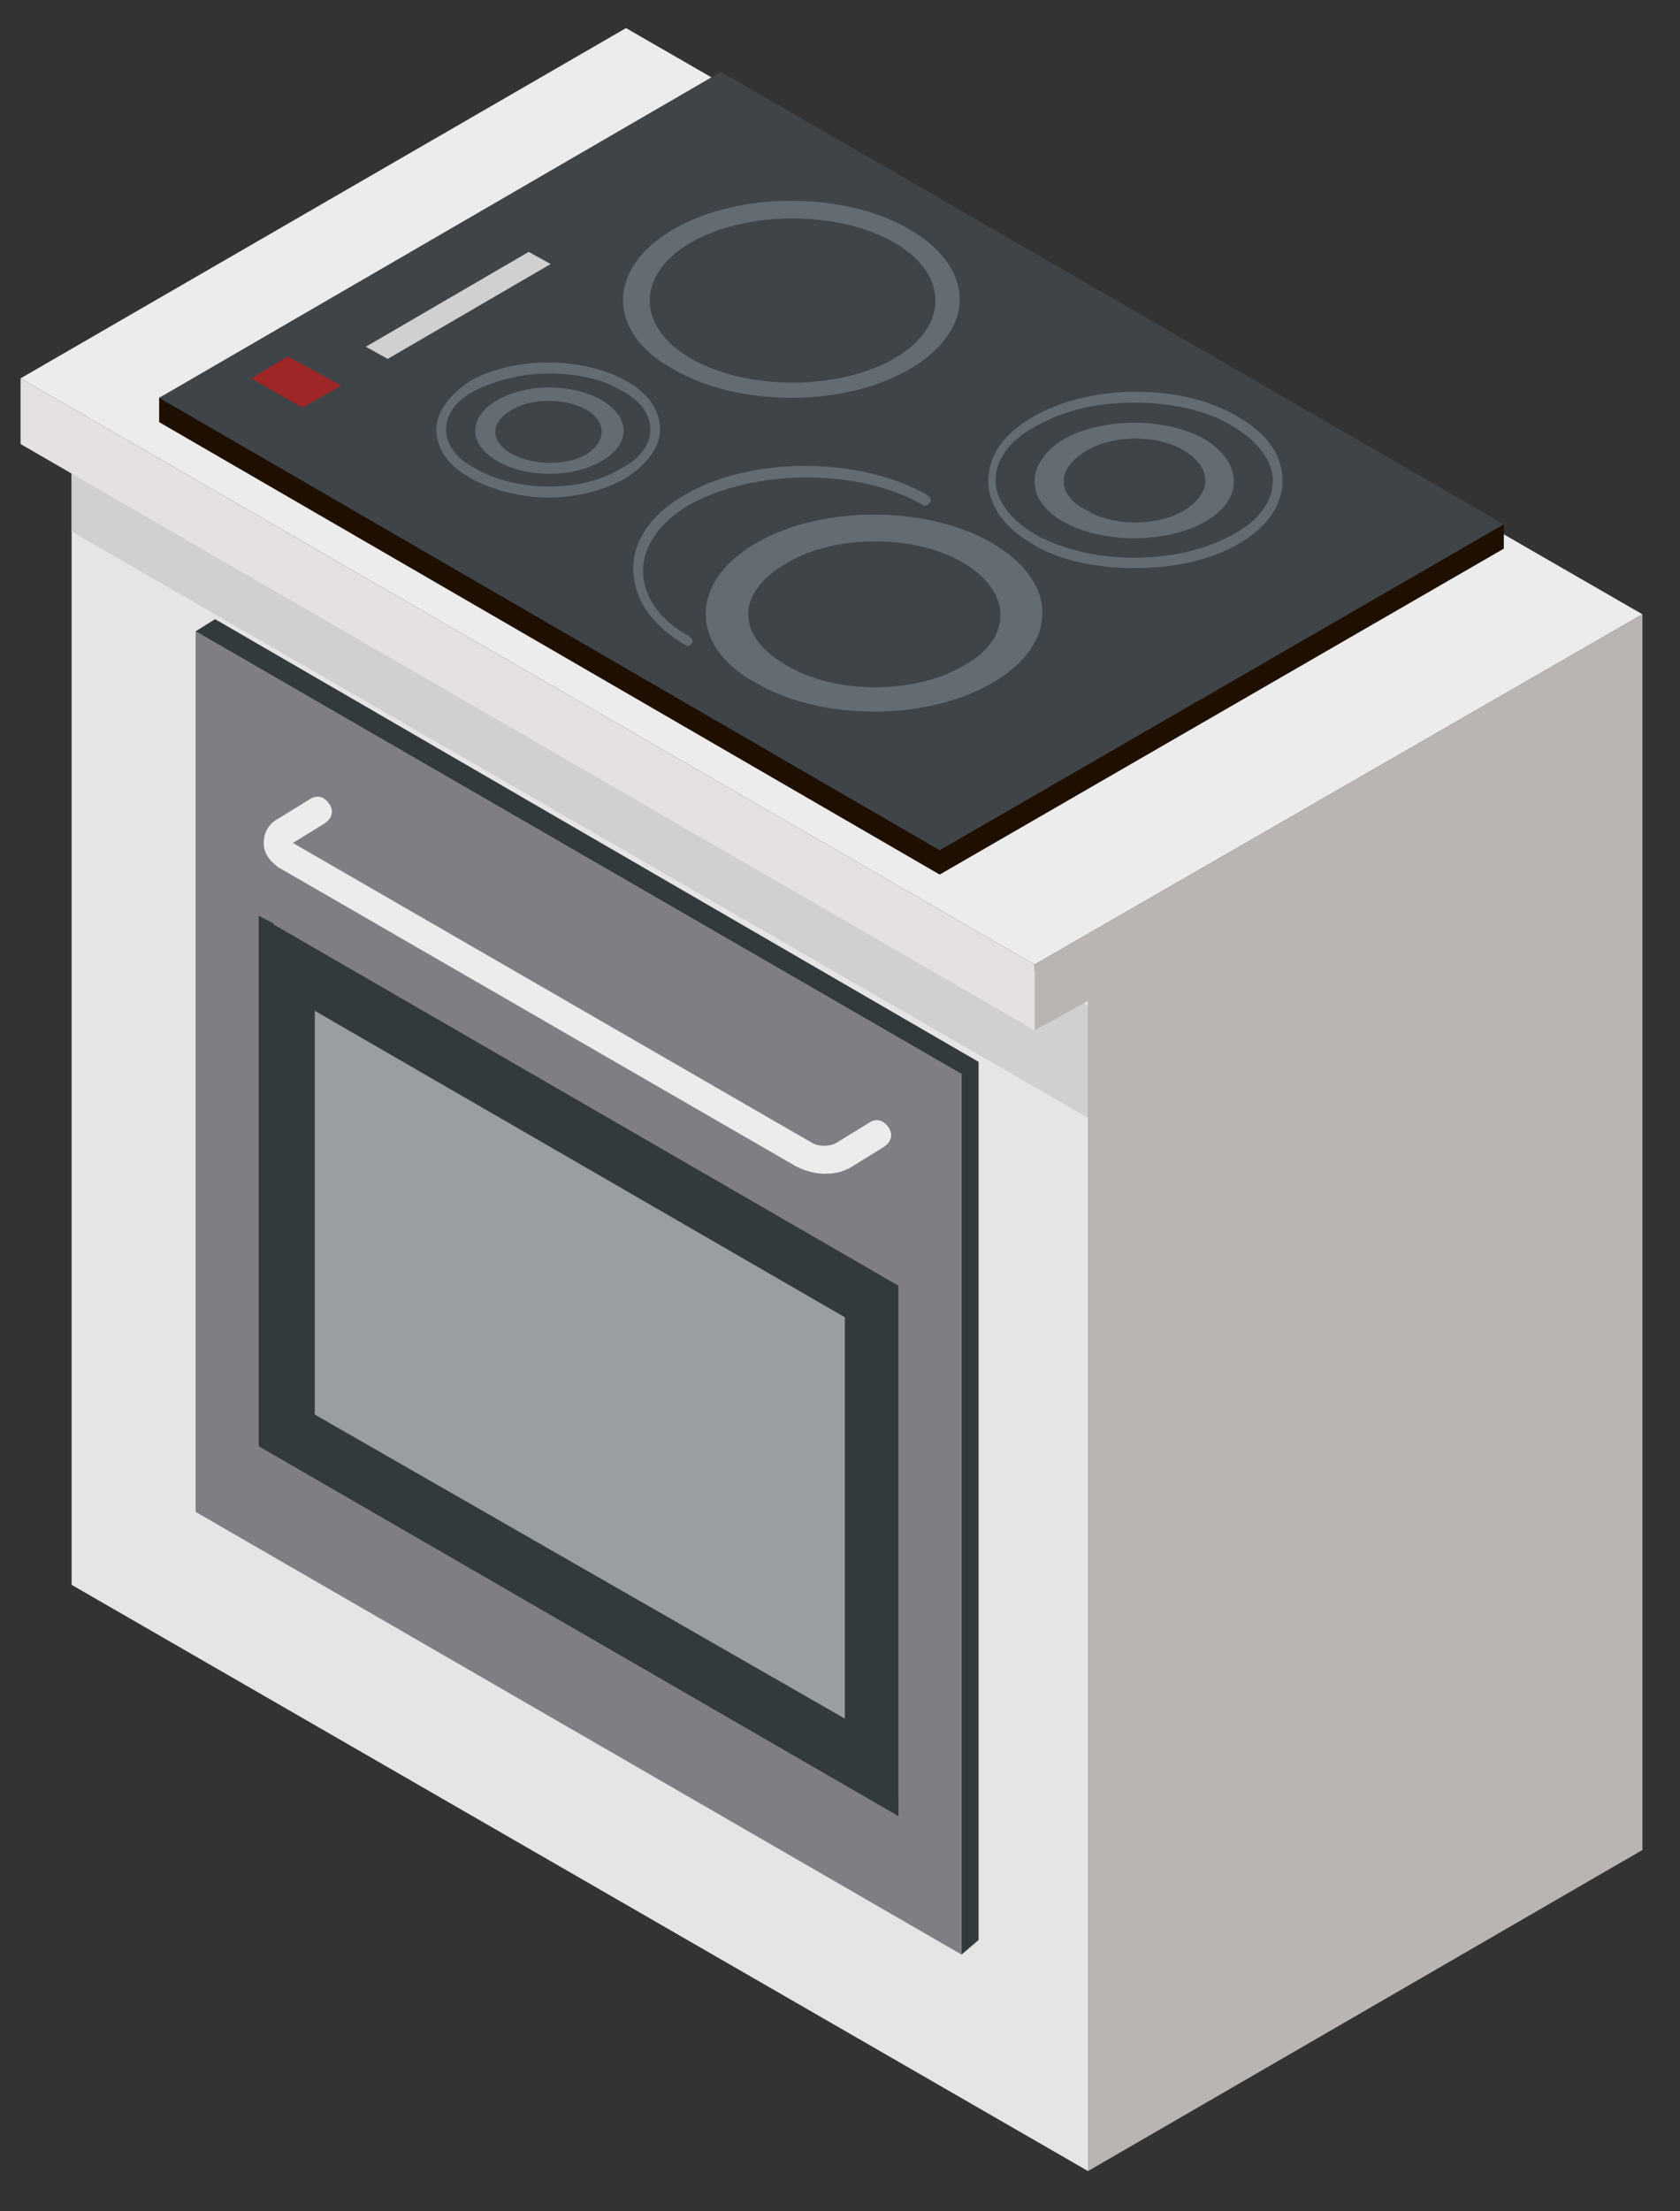 <svg xmlns="http://www.w3.org/2000/svg" width="76" height="100" viewBox="0 0 76 100">
  <rect x="0" y="0" width="76" height="100" fill="#333333" stroke="none"/>
  <g fill="none" transform="translate(.6 .5)">
    <polygon fill="#E5E5E5" points=".44 53.57 46.42 80.08 46.42 27.17 .44 .66" transform="translate(2.2 17.6)"/>
    <polygon fill="#D0D0D0" points="23.43 14.19 46.42 27.39 46.42 32.45 .44 5.94 .44 .88" transform="translate(2.2 17.6)"/>
    <polygon fill="#ECECEC" points=".33 16.61 46.2 43.12 73.7 27.28 27.72 .77"/>
    <polygon fill="#BAB5B3" points="2.42 71.28 27.5 56.76 27.5 .88 0 16.72 0 19.69 2.42 18.37" transform="translate(46.2 26.4)"/>
    <polygon fill="#7E7E84" points=".55 40.37 35.2 60.39 35.2 20.57 .55 .55" transform="translate(7.7 27.5)"/>
    <polygon fill="#333A3E" points=".11 24.2 29.04 40.92 29.04 16.94 .11 .22" transform="translate(11 40.7)"/>
    <polygon fill="#FFF" points=".44 18.37 24.42 32.12 24.42 13.97 .44 .11" opacity=".504" transform="translate(13.2 45.1)"/>
    <path fill="#ECECEC" d="M25.74,17.38 C26.18,17.38 26.62,17.27 26.95,17.05 L28.38,16.17 C28.71,15.95 28.82,15.62 28.6,15.29 C28.38,14.96 28.05,14.85 27.72,15.07 L26.29,15.95 C25.96,16.17 25.41,16.17 25.08,15.95 L1.65,2.42 L3.08,1.54 C3.41,1.32 3.52,0.99 3.3,0.66 C3.08,0.33 2.75,0.22 2.42,0.44 L0.99,1.32 C0.55,1.54 0.33,1.98 0.33,2.42 C0.33,2.86 0.55,3.19 0.99,3.52 L24.42,17.05 C24.86,17.27 25.3,17.38 25.74,17.38 L25.74,17.38 Z" transform="translate(11 35.2)"/>
    <polygon fill="#333A3E" points=".11 .22 .77 .55 .77 23.76 29.04 40.15 29.04 40.92 .11 24.2" transform="translate(11 40.7)"/>
    <polygon fill="#333A3E" points="35.2 20.57 .55 .55 1.43 0 35.97 20.02 35.97 59.73 35.2 60.39" transform="translate(7.7 27.5)"/>
    <polygon fill="#E6E1E1" points=".33 .11 .33 3.08 46.2 29.59 46.2 26.62" transform="translate(0 16.5)"/>
    <g transform="translate(6.6 2.2)">
      <polygon fill="#1E0F00" points="0 15.29 35.31 35.75 60.83 21.01 60.83 19.91 25.41 .66 0 14.19" transform="translate(0 1.1)"/>
      <polygon fill="#3F4449" points="0 15.29 35.31 35.75 60.83 21.01 25.41 .55"/>
      <g fill="#636B73" transform="translate(12.1 5.5)">
        <path d="M2.31,8.47 C5.28,10.23 10.12,10.23 13.09,8.47 C16.06,6.71 16.06,3.96 13.09,2.2 C10.12,0.44 5.28,0.44 2.31,2.2 C-0.66,3.96 -0.66,6.82 2.31,8.47 L2.31,8.47 Z M3.19,2.75 C5.72,1.32 9.79,1.32 12.32,2.75 C14.85,4.18 14.85,6.6 12.32,8.03 C9.79,9.46 5.72,9.46 3.19,8.03 C0.66,6.6 0.66,4.18 3.19,2.75 L3.19,2.75 Z" transform="translate(8.8)"/>
        <g transform="translate(8.8 12.1)">
          <path d="M2.97,8.91 C3.08,8.91 3.08,8.91 3.19,8.8 C3.3,8.69 3.19,8.58 3.08,8.47 C1.65,7.7 0.99,6.6 0.99,5.5 C0.99,4.4 1.76,3.3 3.08,2.53 C6.05,0.88 10.78,0.88 13.64,2.53 C13.75,2.64 13.86,2.53 13.97,2.42 C14.08,2.31 13.97,2.2 13.86,2.09 C10.78,0.33 5.83,0.33 2.86,2.09 C1.32,2.97 0.55,4.18 0.55,5.39 C0.55,6.82 1.43,8.03 2.97,8.91 L2.97,8.91 Z"/>
          <path d="M2.75,8.36 C5.72,10.12 10.56,10.12 13.53,8.36 C16.5,6.6 16.5,3.85 13.53,2.09 C10.56,0.33 5.72,0.33 2.75,2.09 C-0.22,3.85 -0.22,6.71 2.75,8.36 Z M4.18,2.97 C6.38,1.65 10.01,1.65 12.21,2.97 C14.41,4.29 14.41,6.38 12.21,7.59 C10.01,8.91 6.38,8.91 4.18,7.59 C1.87,6.27 1.87,4.29 4.18,2.97 Z" transform="translate(3.3 2.2)"/>
        </g>
        <g transform="translate(0 7.7)">
          <path d="M1.98,5.72 C0.99,5.17 0.44,4.4 0.44,3.52 C0.44,2.75 0.99,1.98 1.98,1.32 C3.96,0.22 7.04,0.22 9.02,1.32 C10.01,1.87 10.56,2.64 10.56,3.52 C10.56,4.29 10.01,5.06 9.02,5.72 C8.03,6.27 6.82,6.6 5.5,6.6 C4.29,6.6 2.97,6.27 1.98,5.72 L1.98,5.72 Z M2.2,1.76 C1.32,2.2 0.88,2.86 0.88,3.52 C0.88,4.18 1.32,4.84 2.2,5.28 C4.07,6.38 7.04,6.38 8.8,5.28 C9.68,4.84 10.12,4.18 10.12,3.52 C10.12,2.86 9.68,2.2 8.8,1.76 C7.92,1.21 6.71,0.99 5.5,0.99 C4.29,0.99 3.08,1.32 2.2,1.76 Z"/>
          <path d="M0.99,3.85 C2.31,4.62 4.4,4.62 5.72,3.85 C7.04,3.08 7.04,1.87 5.72,1.1 C4.4,0.33 2.31,0.33 0.99,1.1 C-0.33,1.87 -0.33,3.08 0.99,3.85 Z M1.65,1.54 C2.53,0.99 4.07,0.99 5.06,1.54 C5.94,2.09 5.94,2.97 5.06,3.52 C4.18,4.07 2.64,4.07 1.65,3.52 C0.66,2.97 0.66,2.09 1.65,1.54 Z" transform="translate(2.2 1.1)"/>
        </g>
        <g transform="translate(25.3 8.8)">
          <path d="M2.09,7.59 C0.77,6.82 0.11,5.83 0.11,4.73 C0.11,3.63 0.77,2.64 2.09,1.87 C4.73,0.33 8.91,0.33 11.44,1.87 C12.76,2.64 13.42,3.63 13.42,4.73 C13.42,5.83 12.76,6.82 11.44,7.59 C10.12,8.36 8.47,8.69 6.71,8.69 C5.06,8.69 3.3,8.36 2.09,7.59 Z M2.2,2.31 C0.99,2.97 0.44,3.85 0.44,4.73 C0.44,5.61 1.1,6.49 2.2,7.15 C4.73,8.58 8.69,8.58 11.22,7.15 C12.43,6.49 12.98,5.61 12.98,4.73 C12.98,3.85 12.32,2.97 11.22,2.31 C10.01,1.54 8.36,1.21 6.71,1.21 C5.06,1.21 3.52,1.54 2.2,2.31 L2.2,2.31 Z"/>
          <path d="M1.32,4.5 C3.08,5.49 5.94,5.49 7.7,4.5 C9.46,3.51 9.46,1.86 7.7,0.76 C5.94,-0.23 3.08,-0.23 1.32,0.76 C-0.44,1.86 -0.44,3.51 1.32,4.5 Z M2.31,1.31 C3.52,0.54 5.61,0.54 6.82,1.31 C8.03,2.08 8.03,3.18 6.82,3.95 C5.61,4.72 3.52,4.72 2.31,3.95 C0.99,3.29 0.99,2.08 2.31,1.31 Z" transform="translate(2.2 2.1)"/>
        </g>
      </g>
      <polygon fill="#9E2626" points=".88 1.21 3.19 2.53 4.95 1.54 2.53 .22" transform="translate(3.3 13.2)"/>
      <polygon fill="#D0D0D0" points=".55 5.28 1.54 5.83 8.91 1.54 7.92 .99" transform="translate(8.8 7.7)"/>
    </g>
  </g>
</svg>
